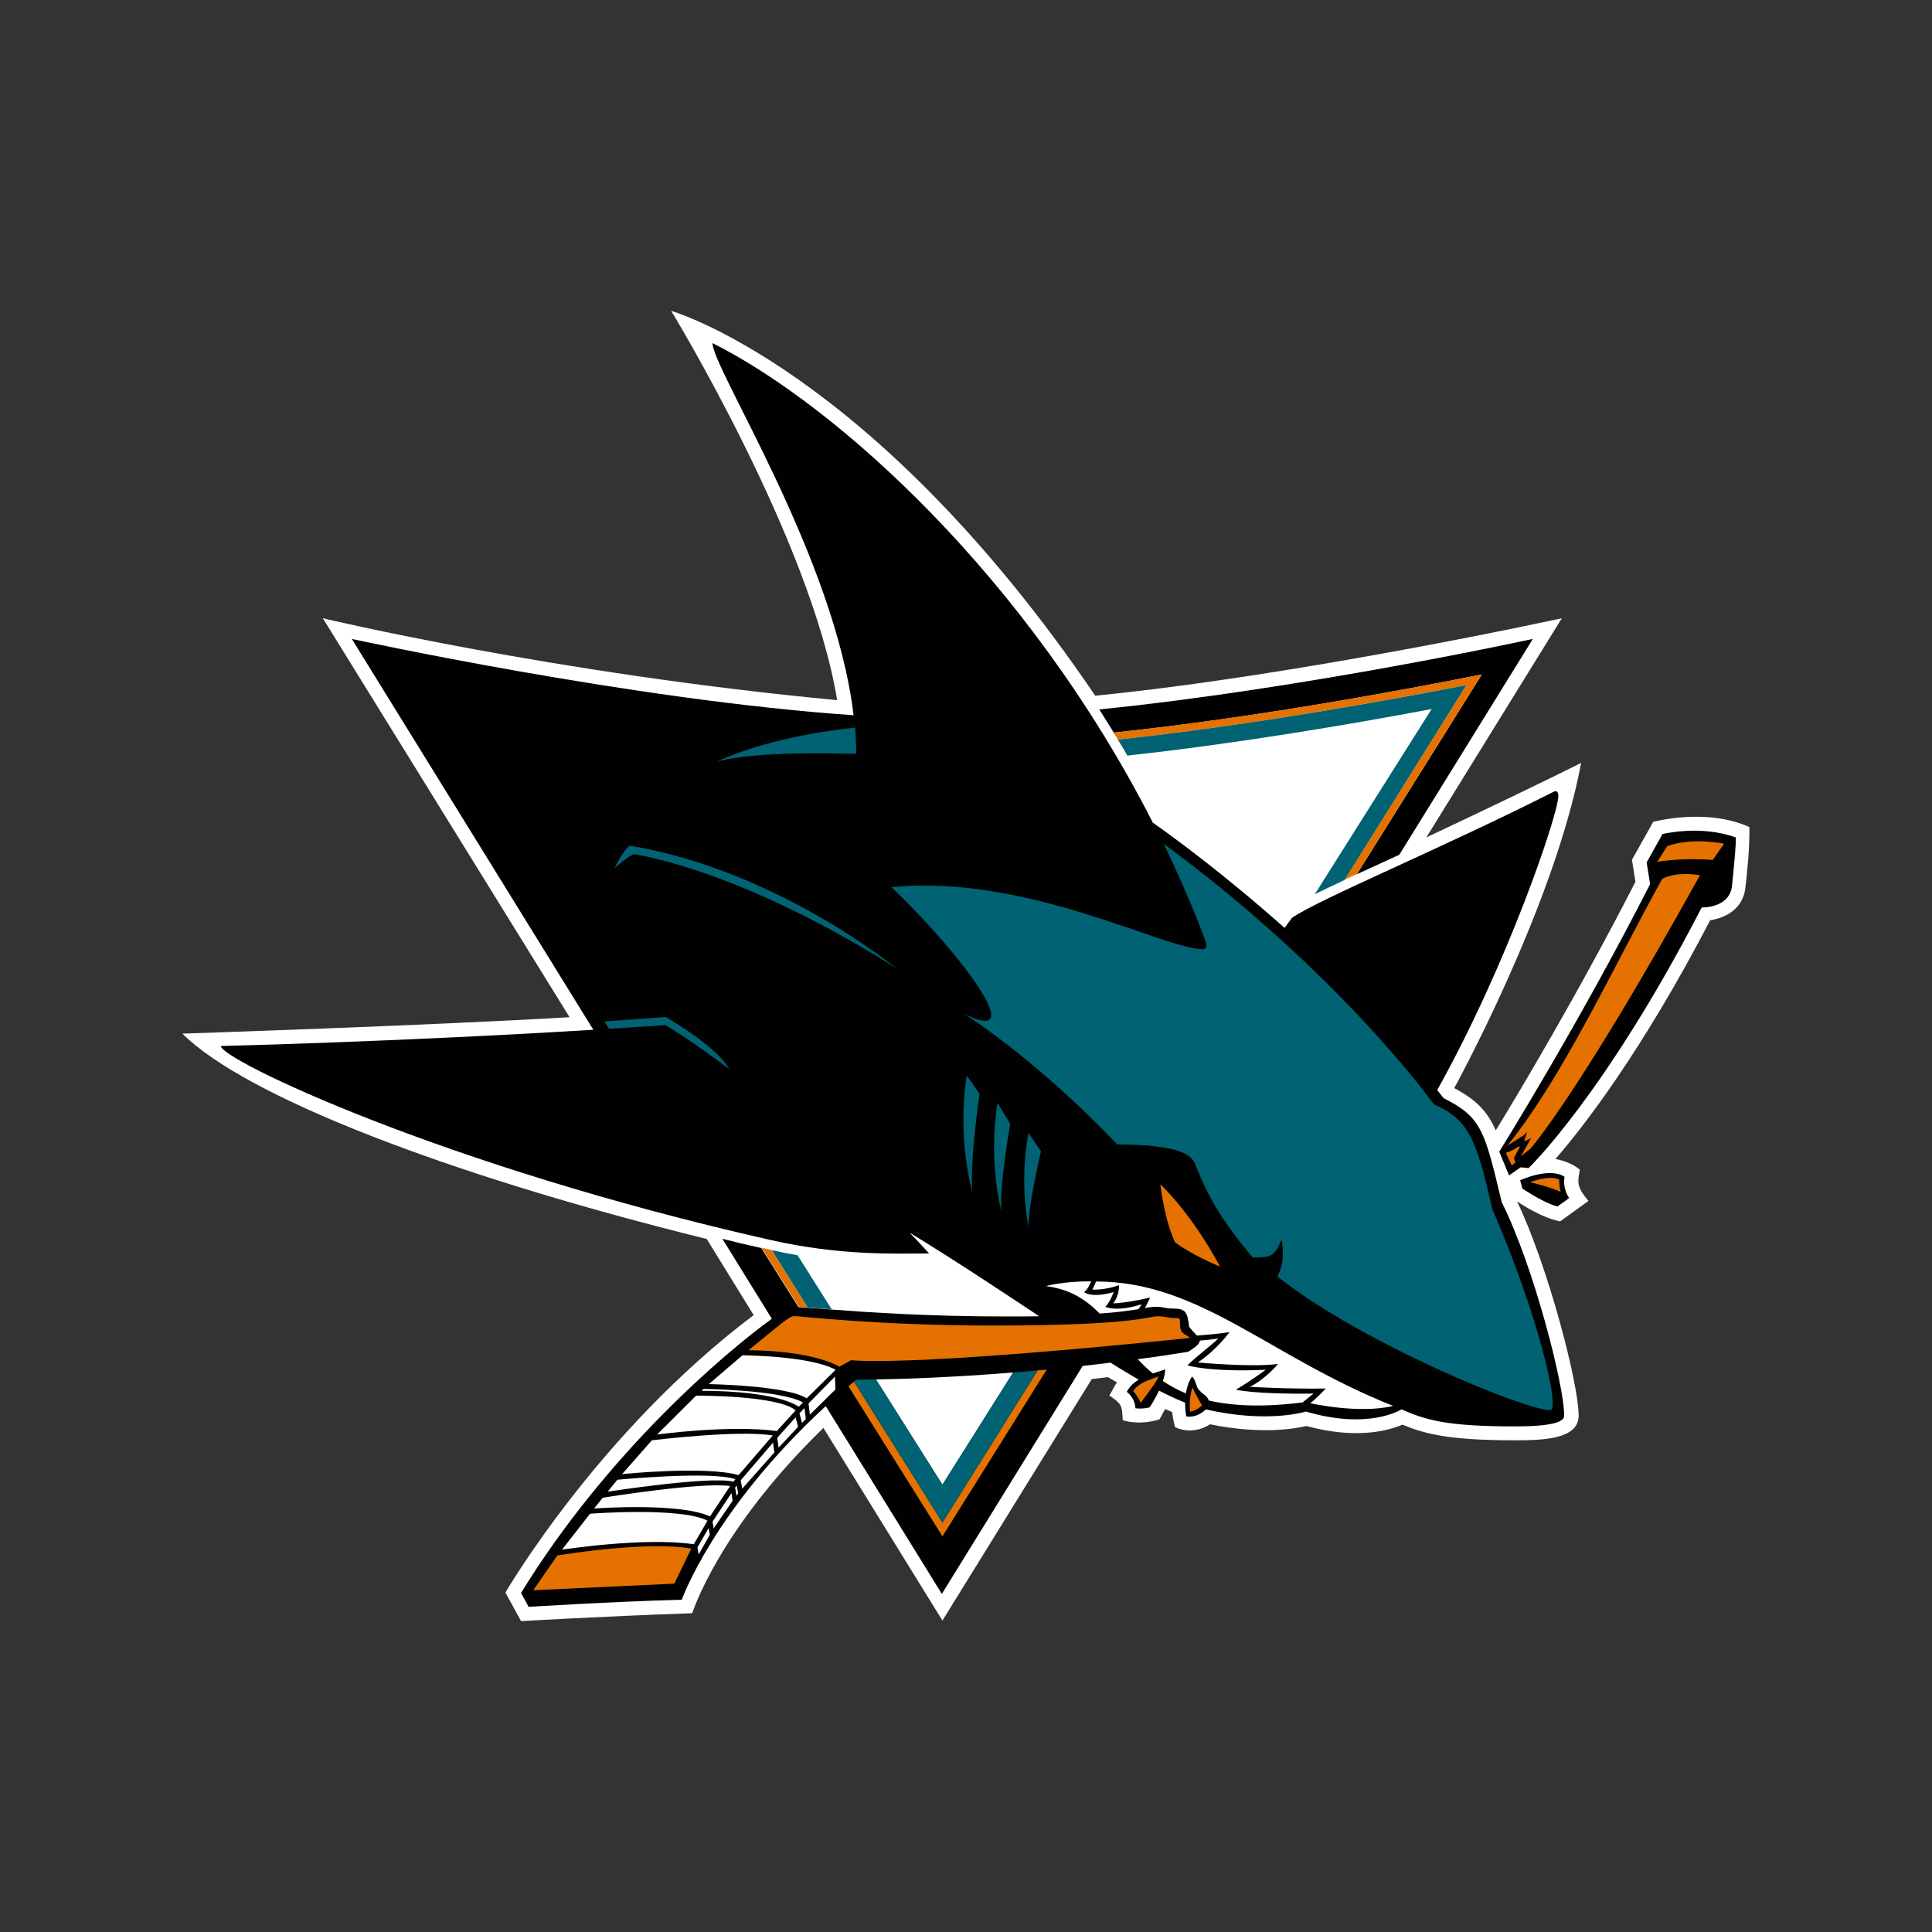 <?xml version="1.0" encoding="utf-8"?>
<!-- Generator: Adobe Illustrator 24.2.0, SVG Export Plug-In . SVG Version: 6.00 Build 0)  -->
<svg version="1.1" id="katman_1" xmlns="http://www.w3.org/2000/svg" xmlns:xlink="http://www.w3.org/1999/xlink" x="0px" y="0px"
	 viewBox="0 0 1000 1000" style="enable-background:new 0 0 1000 1000;" xml:space="preserve">
<rect x="0" y="0" width="1000" height="1000" fill="#333333" stroke="none"/>
<style type="text/css">
	.st0{fill:none;}
	.st1{fill:#FFFFFF;}
	.st2{fill:#010101;}
	.st3{fill:#E57200;}
	.st4{fill:#006272;}
</style>
<g>
	<path class="st0" d="M767,349.1l-64.7,103.4c7.1-3.3,14.5-6.7,22-10.1l69.1-111.7c0,0-117.5,25.7-224.4,36.5c2.5,4,5,8,7.5,12
		C649.8,371.5,726.4,357.2,767,349.1L767,349.1z"/>
	<path class="st0" d="M747.2,568.4l-3.3-4.2c36.4-65.1,62.7-142.9,62.7-152.2c0-2.3-1-2.9-2.4-2.2c-57.9,29.3-121.4,55.5-135.5,65.3
		l-3.8,5.2c-31.1-27.7-57.8-47.2-68.2-54.5c-64.7-127-164-216.2-227.9-248.2c0,13.3,63.3,110.7,73,192.6
		c-114.5-7.8-259.7-39.5-259.7-39.5l125,202.3c-102.7,6.3-192.8,8.4-192.8,8.4c0,7.1,114.7,62,284,100.3c37,8.4,64.6,7.1,82.6,7.1
		c-3.3-3.7-6.7-7.3-10.1-10.8c24.5,15,46.9,29.9,67.1,43.3c-5.1,0.1-10.6,0.1-16.6,0.1c-40.7,0-71.5-2.1-91-3.6
		c-4.8-0.4-9-0.7-12.4-0.9c-1.7-0.1-3.3-0.2-4.6-0.3l-19.2-30.6c-7.7-1.7-15.1-3.5-20.2-4.8l25.6,41.4
		c-23.9,17.2-85.3,69.3-129.8,141.9l3.9,7.2c0,0,43-2.7,79.3-3.7c0,0,16.3-46.5,74.5-100.2l60.1,97.2l72.9-118
		c4.7-0.5,9.5-1.1,14.4-1.7c5,3.2,9.9,6.1,14.6,8.8c-2.5,1.5-4.6,3.4-6.2,6.3c0,0,4.2,2.9,4.5,8.5c0,0,3.6,0.6,7.4-0.5
		c0,0,2.6-3.9,4.8-8.6c4.8,2.4,9.3,4.6,13.5,6.2c0,4.1,0.6,7.1,0.6,7.1s4.7,1.4,10.2-3.6c32.3,7.4,51.7,1.1,51.7,1.1
		c32.8,9.7,49.5-1.1,49.5-1.1c12.9,5.6,23.6,8.8,58.8,8.8c19.1,0,25.4-2.3,25.4-5.5c0-15.4-16.3-78.2-32.5-110.5
		C768.4,585.1,766.9,578.4,747.2,568.4L747.2,568.4z"/>
	<path class="st0" d="M860.5,431.7l-8.2,14.7l1.8,11.2c-37,72.7-78.1,138.5-78.1,138.5l5.1,12.3l6-4.2l4.1,0.4
		c0,0,39.4-37.7,89.6-134.9c0,0,14.5,0.5,15.7-11.3c1.2-11.9,2-20.2,2-24.9C880.3,426.8,860.5,431.7,860.5,431.7L860.5,431.7z
		 M786.8,610.9l1.2,4.3c0,0,10.5,7.2,18.1,9.3l6.1-4.4c0,0-3.5-4.5-2.4-11C801.9,603.9,786.8,610.9,786.8,610.9z"/>
	<path class="st1" d="M855.7,425.4l-11,19.6l1.8,11.4c-29.2,57.1-60.9,110.1-72.3,128.7c-4.4-10-10.2-15.9-21.5-21.9
		c0,0,51.7-93.9,65.7-168.3c-39.1,19.4-80.1,38.5-80.1,38.5L808.4,320c0,0-134.8,29.5-241.5,40.1C452,190.8,347.4,160.9,347.4,160.9
		s72.4,118.6,85.9,201.5C286.7,348.6,167.1,320,167.1,320l127.7,206.5c-74.7,4.4-200.4,8.5-200.4,8.5c32,32,135.1,72.6,271.4,106.3
		l24.3,39.4c-80.2,60.4-128.5,143.6-128.5,143.6l8.1,14.8c0,0,39.8-2.4,88.6-4.1c0,0,13.3-42.9,67.9-95.9l61.6,99.7l77.3-125l8.4-1
		l4.7,2.8c-1.3,1.3-2.1,3.7-4,6.7c6.4,4.4,6.6,5.1,6.9,12.8c0,0,8.5,3,19.1-0.5l2.9-5.3l3.6,1.6c0.4,3.8,1.5,7.8,1.5,7.8
		c9.8,4.6,18.1-1.5,18.1-1.5c26.2,5.4,44,2.3,49.9,0.9c26,7.1,42.8,2.3,49.7-0.7c11.9,4.9,24.3,8.1,58.6,8.1
		c15.8,0,32.6-1,32.6-12.8c0-16.5-15.8-77.3-31.9-110.9c0,0,11.8,8.3,22.3,10.4l14.7-10.6c-6.7-7.8-5.4-10.1-4.5-16.2
		c-5.2-4.4-12.6-5.5-12.6-5.5c14.3-16.5,44.3-54.9,80.1-123.6c7.5-1.1,17.2-5.6,18.3-17.4c1.3-12.9,2-18.5,2-30.8
		C883,417.9,855.7,425.4,855.7,425.4L855.7,425.4z"/>
	<g>
		<path class="st2" d="M767,349.1l-64.7,103.4c7.1-3.3,14.5-6.7,22-10.1l69.1-111.7c0,0-117.5,25.7-224.4,36.5c2.5,4,5,8,7.5,12
			C649.8,371.5,726.4,357.2,767,349.1L767,349.1z"/>
		<path class="st2" d="M777.3,622.3c-8.9-37.2-10.4-44-30.1-53.9l-3.3-4.2c36.4-65.1,62.7-142.9,62.7-152.2c0-2.3-1-2.9-2.4-2.2
			c-57.9,29.3-121.4,55.5-135.5,65.3l-3.8,5.2c-31.1-27.7-57.8-47.2-68.2-54.5c-64.7-127-164-216.2-227.9-248.2
			c0,13.3,63.3,110.7,73,192.6c-114.5-7.8-259.7-39.5-259.7-39.5l125,202.3c-102.7,6.3-192.8,8.4-192.8,8.4
			c0,7.1,114.7,62,284,100.3c37,8.4,64.6,7.1,82.6,7.1c-3.3-3.7-6.7-7.3-10.1-10.8c24.5,15,46.9,29.9,67.1,43.3
			c-5.1,0.1-10.6,0.1-16.6,0.1c-40.7,0-71.5-2.1-91-3.6c-4.8-0.4-9-0.7-12.4-0.9c-1.7-0.1-3.3-0.2-4.6-0.3l-19.2-30.6
			c-7.7-1.7-15.1-3.5-20.2-4.8l25.6,41.4c-23.9,17.2-85.3,69.3-129.8,141.9l3.9,7.2c0,0,43-2.7,79.3-3.7c0,0,16.3-46.5,74.5-100.2
			l60.1,97.2l72.9-118c4.7-0.5,9.5-1.1,14.4-1.7c5,3.2,9.9,6.1,14.6,8.8c-2.5,1.5-4.6,3.4-6.2,6.3c0,0,4.2,2.9,4.5,8.5
			c0,0,3.6,0.6,7.4-0.5c0,0,2.6-3.9,4.8-8.6c4.8,2.4,9.3,4.6,13.5,6.2c0,4.1,0.6,7.1,0.6,7.1s4.7,1.4,10.2-3.6
			c32.3,7.4,51.7,1.1,51.7,1.1c32.8,9.7,49.5-1.1,49.5-1.1c12.9,5.6,23.6,8.8,58.8,8.8c19.1,0,25.4-2.3,25.4-5.5
			C809.8,717.5,793.6,654.6,777.3,622.3L777.3,622.3z M487.8,768.5L453.4,714c13.3-0.2,38.7-1,71-3.6L487.8,768.5L487.8,768.5z"/>
		<path class="st2" d="M786.8,610.9l1.2,4.3c0,0,10.5,7.2,18.1,9.3l6.1-4.4c0,0-3.5-4.5-2.4-11C801.9,603.9,786.8,610.9,786.8,610.9
			z M860.5,431.7l-8.2,14.7l1.8,11.2c-37,72.7-78.1,138.5-78.1,138.5l5.1,12.3l6-4.2l4.1,0.4c0,0,39.4-37.7,89.6-134.9
			c0,0,14.5,0.5,15.7-11.3c1.2-11.9,2-20.2,2-24.9C880.3,426.8,860.5,431.7,860.5,431.7L860.5,431.7z"/>
	</g>
	<g>
		<path class="st3" d="M442,715.1c-1,0.8-1.9,1.6-2.8,2.5l48.6,77.6l54-86.3c-1.6,0.2-3.1,0.3-4.7,0.4l-49.3,78.8L442,715.1
			L442,715.1z M759,354.6l-63.1,100.8c2.1-1,4.2-2,6.4-3L767,349.1c-40.6,8.1-117.2,22.3-190.6,30.1c0.7,1.2,1.5,2.4,2.2,3.6
			C647.7,375.4,719.1,362.4,759,354.6L759,354.6z M418.1,676.8L399.4,647c-1.7-0.4-3.4-0.7-5.1-1.1l19.2,30.6
			C414.8,676.6,416.3,676.7,418.1,676.8L418.1,676.8z M590.4,726.1c5-6.7,8.4-11,9.2-13.7c-4.4,1.9-10,3-13.1,7.6
			C586.5,720,588.7,722.2,590.4,726.1z M616,730.7c0,0,3.3-0.4,6.2-3.3c0,0-3.1-4.8-4.9-9.2C615.1,723.7,616,730.7,616,730.7
			L616,730.7z M600.6,613c2.7,21.2,7.7,30.1,7.7,30.1s8,6.2,23.2,12.5C616.2,627.2,600.6,613,600.6,613L600.6,613z M434.5,707.4
			l6.1-3.4c0,0,25.1,4,175.5-11.5c-3.6-2.6-5.4-2.1-5.4-8.1c0-1.9,0.3-2.2-3-2.2c-3.3,0-4.7-0.9-8.5-0.9c-4.8,0-12,4.8-85.7,4.8
			c-58.6,0-99.7-4.9-102.4-4.9c-2.7,0-8,5-23.7,17.7C387.4,698.9,418.3,698.5,434.5,707.4L434.5,707.4z M357.8,801.6
			c-22.6-4.3-69.3,3.5-69.3,3.5l-12.5,18l73-3.4L357.8,801.6z M860.3,455c-24.4,43.9-51,102-80.1,138l8.4-5.3l1.8-1.8l-1.5,4.9
			l3.6-1.7l-5.3,9.4l5-4c0,0,24.9-28,87.7-141.5C865.9,450.9,860.3,455,860.3,455L860.3,455z M862.9,438l-5.1,8.1
			c0,0,12.3-2.3,28.7-1l5.9-8.4C874.4,433.3,862.9,437.9,862.9,438L862.9,438z"/>
		<path class="st3" d="M785.3,593.8c0,0-2.3,1.9-5.9,2.9l3.1,6.5l1.9-1.5l-0.8-2.3l3.2-6L785.3,593.8L785.3,593.8z M807.1,610.6
			c-5.1-2.7-15.1,1.3-15.1,1.3s10.1,2.4,15.8,5C807.9,616.9,806.9,614.5,807.1,610.6L807.1,610.6z"/>
	</g>
	<g>
		<path class="st4" d="M418.1,676.8c3.4,0.2,7.6,0.6,12.4,0.9l-17.7-28c-4.1-0.7-8.7-1.6-13.3-2.6L418.1,676.8z M453.4,714
			c-6.7,0.1-10.4,0.1-10.4,0.1c-0.4,0.3-0.7,0.6-1,0.9l45.8,73.1l49.3-78.8c-4.3,0.4-8.5,0.8-12.7,1.1l-36.6,58.1L453.4,714
			L453.4,714z M741,367l-60.5,95.9c4.6-2.3,9.8-4.8,15.4-7.4L759,354.6c-39.9,7.8-111.3,20.8-180.4,28.2c1.7,2.7,3.3,5.5,4.9,8.3
			C640.3,384.9,698.5,375,741,367L741,367z M443.2,390.2c0-4.5-0.2-9-0.6-13.6c-39.3,4.2-62.8,13.5-71.8,17.7
			C384.6,390.5,409.1,389.3,443.2,390.2z M742.2,571.6c0,0-47.9-67.2-139.9-134.9c7.8,16.2,15.1,32.9,21.6,50.1
			c0.9,2.4,0.8,4.5-1.3,4.5c-20.2,0-91.3-39.1-161.2-32.1c36.3,34.6,72.4,83.1,37.4,65.4c0,0,36.5,22.6,79.5,67.8
			c32,0,38.3,5.4,40.2,9.9c3.6,8.6,8.9,24,29.9,48.6c9.6,0,11.4-0.6,14.9-9.3c0,0,2.6,11-2.2,19.1c43.6,34.5,128.3,69.2,141.3,69.2
			c5.2,0-5.5-47.4-30.1-104.4C764.3,589.4,759.9,579.3,742.2,571.6L742.2,571.6z M344.5,530.6c0,0,12.5,7.3,33,22.8
			c-5-8.7-18.3-18.2-32.8-27l-31.9,2.3l2.4,3.8C324.8,531.9,334.6,531.2,344.5,530.6L344.5,530.6z M532.3,586.4
			c-5,27.3,0.2,49.2,0.2,49.2c-0.9-9.1,6.3-39.7,6.3-39.7L532.3,586.4L532.3,586.4z M516.3,570.8c-5,31.3,2.1,56.3,2.1,56.3
			c-1.5-11.5,4.5-45.4,4.5-45.4L516.3,570.8z M500.4,556.7c-5.2,33.5,2.9,60.2,2.9,60.2c-1.5-15.2,3.7-50.7,3.7-50.7L500.4,556.7
			L500.4,556.7z M464.3,501.5c0,0-61.5-50.9-137.9-63.7c-2.8,0-8.3,11.6-8.3,11.6s8.1-7.3,10.5-7.3
			C394.1,454.6,464.3,501.5,464.3,501.5z"/>
	</g>
	<g>
		<path class="st1" d="M639.7,719.3c8.9-5.3,15.4-10.3,15.4-10.3c-29.4,1.3-40.5-2.3-40.5-2.3c5.3-5.2,11.8-9.8,16-13.9
			c-3.2,0.5-6.4,0.8-9.6,1.1c0,1.4-1.6,3.1-6.1,5.8c-8.6,1.4-17.3,2.7-26,3.8c2.4,2.6,5,5.1,7.8,7.4c2-0.7,4.1-1.3,6.4-2.1
			c0,1.8-0.5,3.9-1.2,6c3.7,2.5,7.7,4.7,11.9,6.4c0.5-2.9,1.3-5.9,3.1-8.6c1.5,0.4,2.3,4.8,3.1,6c2.2,3.2,5,3.7,5.6,6.3
			c12.3,2.8,27.9,3.6,48.6,1l5.7-4.6C649.9,721.8,639.7,719.3,639.7,719.3L639.7,719.3z M590.9,675.1c-13.2,4.2-18.8,1.3-18.8,1.3
			c2.6-2.6,4.3-7.6,4.3-7.6c-11.7,3.3-15.3,0-15.3,0c1.9-1.1,3.7-5.6,3.7-5.6c-15.1,0-23.4,2.5-23.4,2.5
			c12.6,1.6,20.8,7.1,27.8,14.2c9.9-0.7,15.9-1.6,20.1-2.3L590.9,675.1L590.9,675.1z"/>
		<path class="st1" d="M565.4,667.5c0,0,6.4,0.4,13.8-2.3c0,0,0.4,5-3,9.4c0,0,6.3,0,19.1-3c0,0-1.1,2.6-2.7,5.4
			c2.3-0.4,4.1-0.6,5.9-0.6c4.1,0,4.6,0.9,8.3,0.9c6.8,0,7.7,1.4,8.7,9.4c1.4,2,3,3.4,4.1,4.6c5.1-0.4,10.9-0.9,16.8-1.8
			c0,0-6.5,9.1-16.4,15.7c0,0,27.3,2.6,41.5,0.8c0,0-6.1,7.5-14.5,11.8c0,0,18.9,1.2,39.2,0.9c0,0-4,4.4-8,7.6
			c0,0,25.1,5.7,42.9,1.4c-64.4-25.6-99.9-64.4-153.8-64.4C566.5,665.5,565.4,667.5,565.4,667.5L565.4,667.5z M305.4,783.5
			l-14.5,18.6c0,0,42.6-6.6,68.2-2.8l7.1-12.2C352.2,779.9,305.4,783.5,305.4,783.5L305.4,783.5z"/>
		<path class="st1" d="M312,775.2l-4.5,5.6c0,0,44-3.3,60,4.1l10.4-15.7C363.8,766.9,312,775.2,312,775.2z M319.6,765.9l-5.1,6.2
			c0,0,52.7-8.2,65.2-5.2l0.9-1.3C367.6,761.3,319.6,765.9,319.6,765.9L319.6,765.9z M337.4,745.5L322,763c0,0,42.7-4.4,60.3,0.5
			L400,743C382,740,337.4,745.5,337.4,745.5L337.4,745.5z M360.3,722.4l-20.2,20.1c0,0,37.4-5.1,62-1.8l9.7-10.7
			C402.5,722.1,360.3,722.4,360.3,722.4L360.3,722.4z"/>
		<path class="st1" d="M364.2,718.9l-1.1,1c0,0,36.4-0.6,50.4,8.2l2.1-2.2C404.3,719.4,364.2,718.9,364.2,718.9L364.2,718.9z
			 M384.3,701.5l-17.4,14.9c0,0,40.6,0.7,50.6,7.4l15-14.8C419.3,701.7,384.3,701.5,384.3,701.5z M361,800.9l0.6,3.7l5.8-10.2
			l-0.6-3.5L361,800.9z M368.8,787.6l0.6,3.5l9.8-14.3l-0.6-4L368.8,787.6z M380.5,770l0.7,4.2l0.9-1.2l-0.8-4.1L380.5,770z
			 M383.4,766.2l0.8,4.3l16.6-18.7l-0.7-5.1L383.4,766.2z M402.3,744.2l0.7,5.1l10.1-10.8l-1.3-4.9L402.3,744.2z M413.8,731.5l1.3,5
			l2-2l-0.7-5.7L413.8,731.5z M418.5,726.4l0.7,5.8l13.2-13l-0.2-6.7L418.5,726.4z"/>
	</g>
</g>
</svg>
